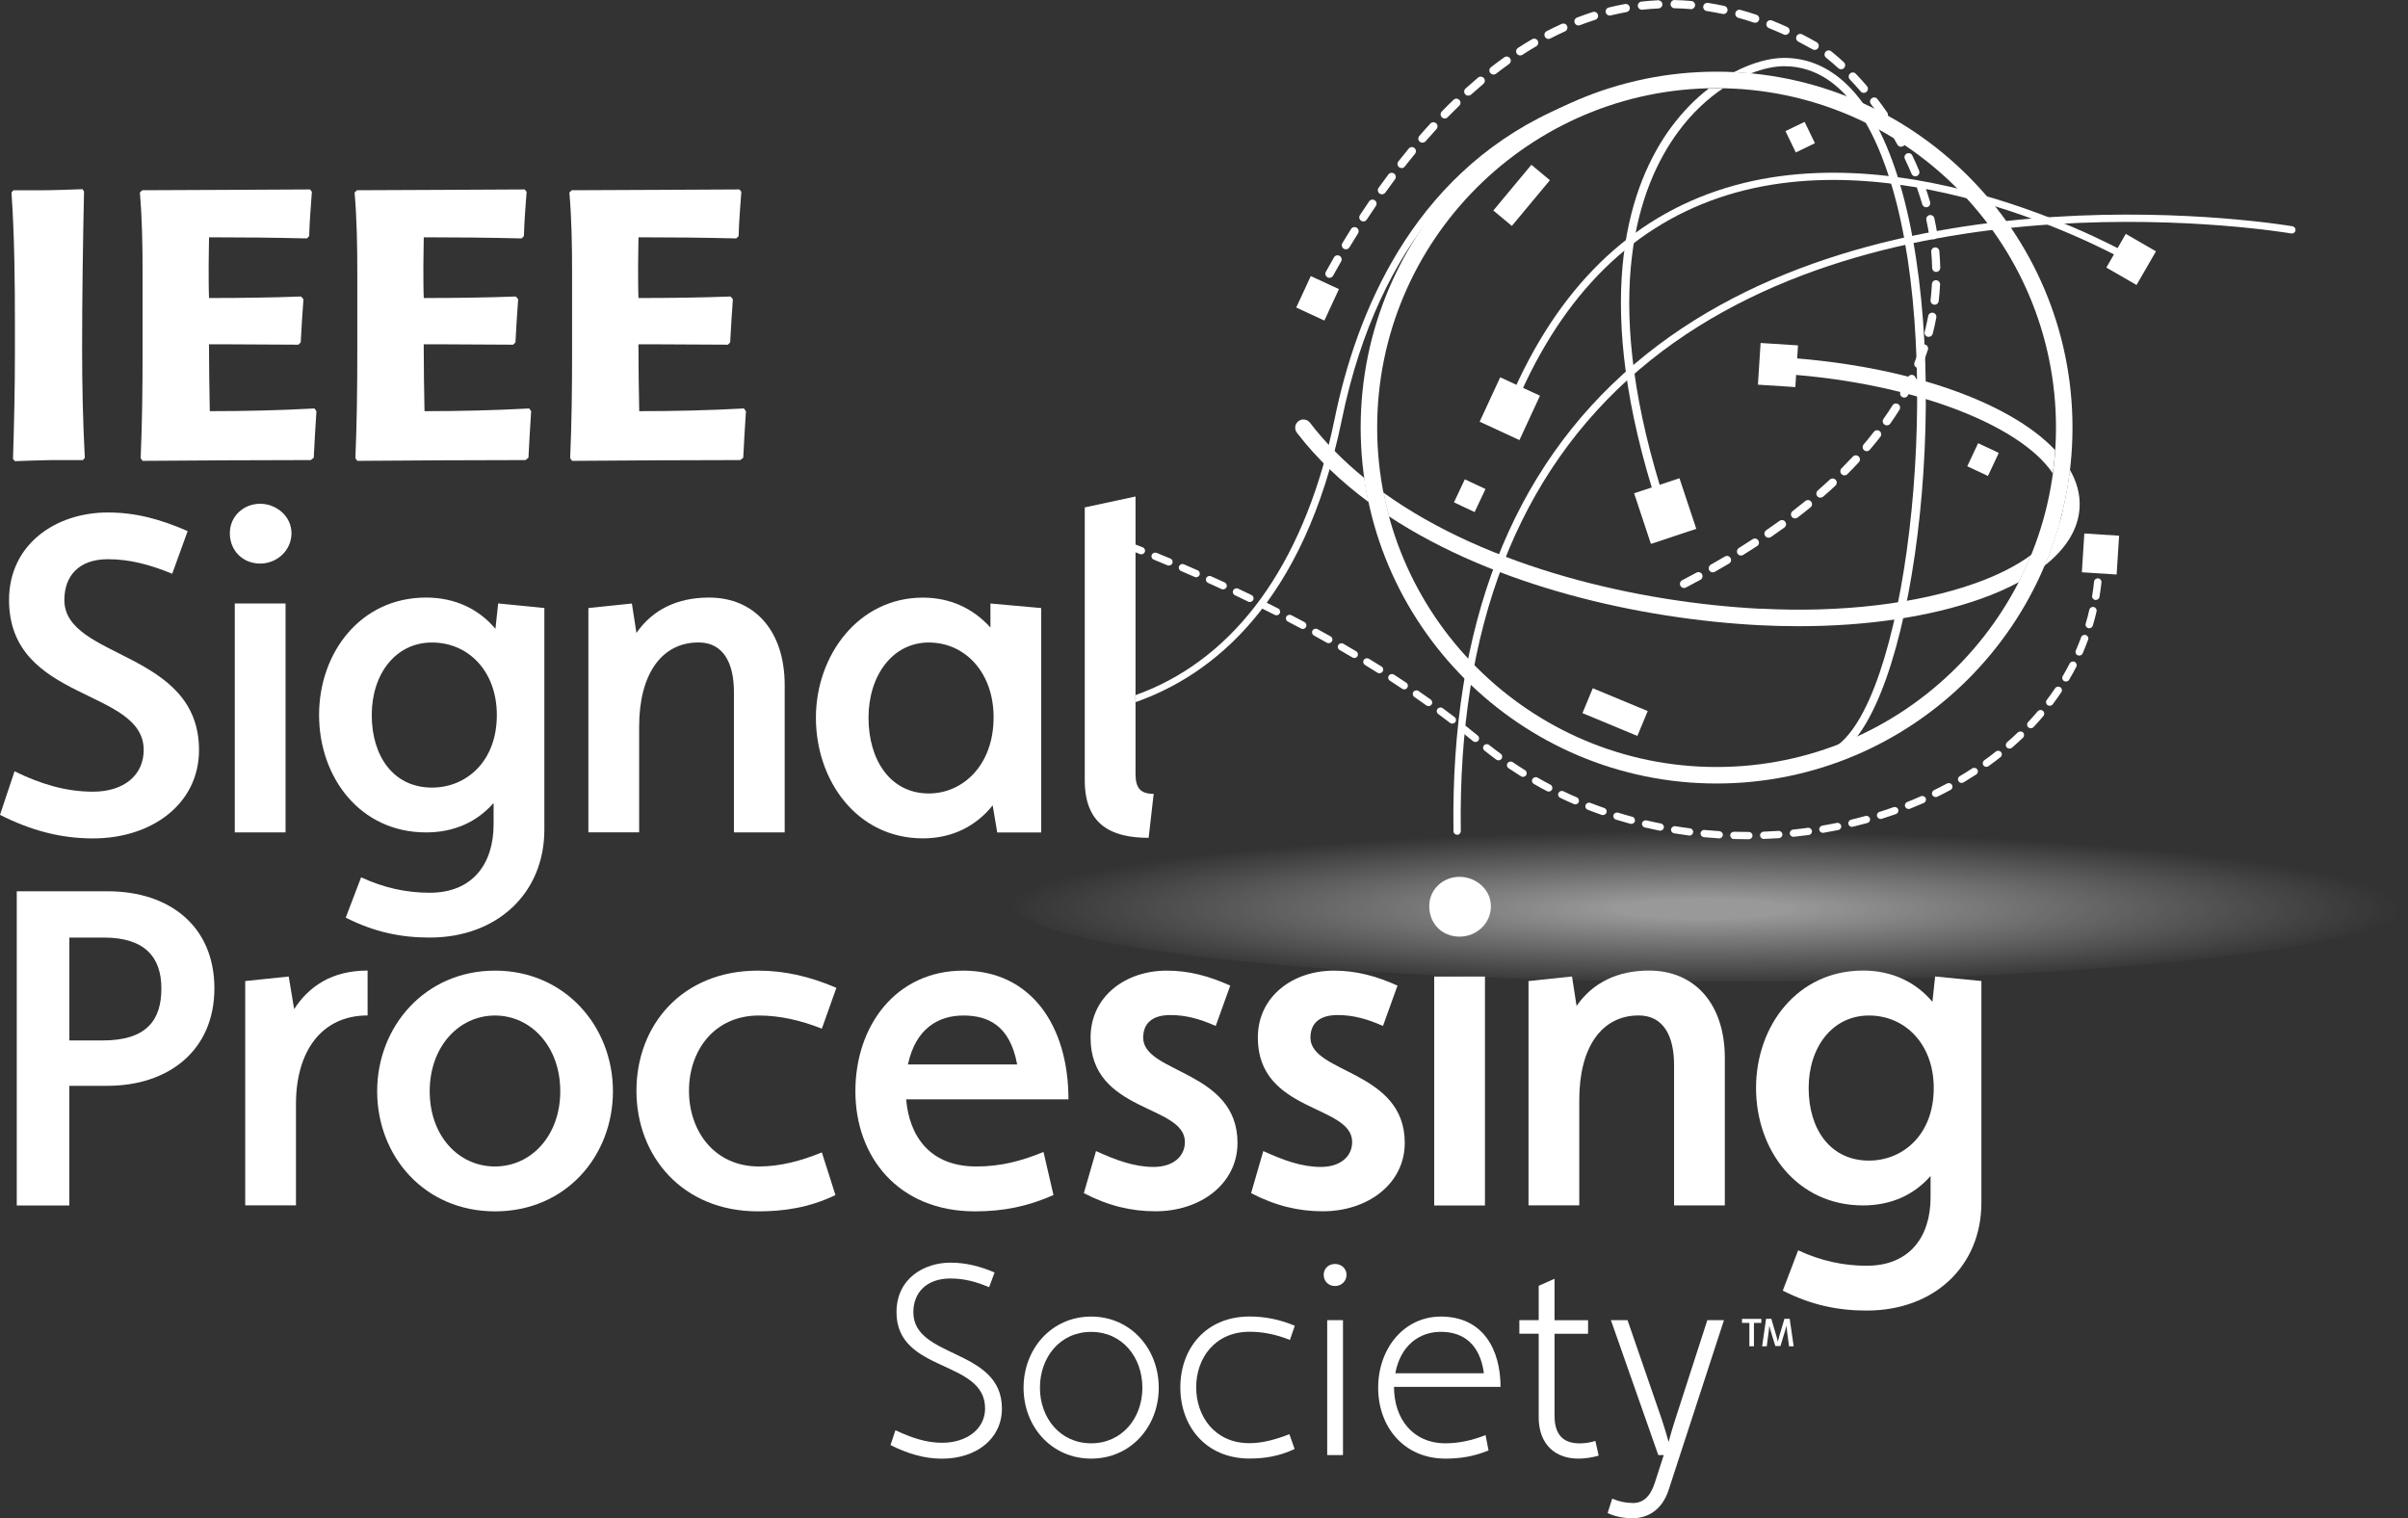 <?xml version="1.0" encoding="UTF-8"?><svg xmlns="http://www.w3.org/2000/svg" xmlns:xlink="http://www.w3.org/1999/xlink" viewBox="0 0 364.81 230.02"><rect x="0" y="0" width="364.81" height="230.02" fill="#333333" stroke="none"/><defs><radialGradient id="radial-gradient" cx="-263.05" cy="-898.31" fx="-263.05" fy="-898.31" r="24.09" gradientTransform="translate(1412.7 577.88) scale(4.39 .49)" gradientUnits="userSpaceOnUse"><stop offset="0" stop-color="#fff"/><stop offset=".12" stop-color="#fff"/><stop offset="1" stop-color="#fff" stop-opacity="0"/></radialGradient></defs><g style="isolation:isolate;"><g id="Layer_2"><g id="Layer_1-2"><path d="M268.69,54.07c-.68-.04-1.28.49-1.31,1.18-.04.69.49,1.28,1.18,1.31,20.09,1.04,37.31,7.51,42.44,15.16.16-1.16.28-2.34.36-3.52-6.98-7.45-23.14-13.12-42.67-14.14Z" style="fill:#fff; stroke-width:0px;"/><path d="M260.06,118.7c-29.73,0-53.92-24.19-53.92-53.92s24.19-53.92,53.92-53.92,53.92,24.19,53.92,53.92-24.19,53.92-53.92,53.92ZM260.06,13.36c-28.35,0-51.42,23.07-51.42,51.42s23.07,51.42,51.42,51.42,51.42-23.07,51.42-51.42-23.07-51.42-51.42-51.42Z" style="fill:#fff; stroke-width:0px;"/><ellipse cx="259.19" cy="136.9" rx="105.62" ry="11.82" style="fill:url(#radial-gradient); mix-blend-mode:multiply; opacity:.5; stroke-width:0px;"/><path d="M228.64,62.79c-.07,0-.14-.01-.21-.04-.28-.11-.42-.43-.3-.72,6.92-17.11,17.66-28.25,31.92-33.1,28.86-9.83,62.75,9.71,63.09,9.91.26.15.35.49.2.75-.15.26-.49.35-.75.2-.33-.19-33.8-19.49-62.19-9.82-13.94,4.75-24.45,15.67-31.25,32.47-.09.21-.29.34-.51.34Z" style="fill:#fff; stroke-width:0px;"/><rect x="225.04" y="58.6" width="7.41" height="6.64" transform="translate(380.99 -119.68) rotate(114.83)" style="fill:#fff; stroke-width:0px;"/><rect x="298.48" y="67.89" width="3.86" height="3.46" transform="translate(491.33 -172.55) rotate(115.2)" style="fill:#fff; stroke-width:0px;"/><rect x="220.73" y="73.36" width="3.86" height="3.46" transform="translate(385.41 -94.4) rotate(115.2)" style="fill:#fff; stroke-width:0px;"/><rect x="270.95" y="19.16" width="3.59" height="3.22" transform="translate(172.5 -233.73) rotate(64.15)" style="fill:#fff; stroke-width:0px;"/><rect x="248.23" y="73.81" width="8.08" height="7.24" transform="translate(246.21 -186.39) rotate(71.62)" style="fill:#fff; stroke-width:0px;"/><rect x="226.02" y="27.77" width="9.01" height="3.65" transform="translate(60.28 187.82) rotate(-50.22)" style="fill:#fff; stroke-width:0px;"/><rect x="240.17" y="105.85" width="9.01" height="4.08" transform="translate(60.09 -85.59) rotate(22.55)" style="fill:#fff; stroke-width:0px;"/><path d="M264.71,127.14c-.67,0-1.35-.01-2.03-.03-.31,0-.56-.26-.55-.57,0-.3.23-.52.58-.53.66.02,1.33.03,1.99.03h.24s0,0,0,0c.31,0,.56.24.56.55,0,.3-.25.55-.56.55h-.25ZM267.21,127.1c-.3,0-.55-.23-.56-.53-.01-.3.23-.56.54-.57.75-.03,1.49-.07,2.24-.12.3-.03.58.21.6.51.02.3-.21.57-.52.59-.76.05-1.51.09-2.27.12h-.02ZM260.45,127.01s-.02,0-.04,0c-.76-.05-1.51-.11-2.27-.18-.31-.03-.54-.3-.51-.6.03-.3.31-.53.62-.49.74.07,1.48.13,2.23.18.31.02.55.28.53.58-.02.29-.27.52-.56.52ZM271.71,126.78c-.28,0-.53-.21-.56-.49-.03-.3.19-.57.5-.61.74-.08,1.49-.16,2.22-.27.3-.05.59.17.64.47.04.3-.17.58-.48.62-.75.1-1.5.19-2.26.27-.02,0-.04,0-.06,0ZM255.96,126.58s-.05,0-.08,0c-.75-.1-1.5-.21-2.25-.33-.31-.05-.51-.33-.46-.63.05-.3.35-.5.65-.45.73.12,1.47.23,2.21.32.31.04.53.32.48.62-.04.28-.28.48-.56.48ZM276.17,126.18c-.27,0-.51-.19-.55-.46-.05-.3.15-.58.46-.64.73-.13,1.47-.26,2.19-.41.3-.06.6.13.67.43.06.3-.13.59-.44.65-.74.15-1.48.29-2.23.42-.03,0-.06,0-.1,0ZM251.52,125.85s-.08,0-.11-.01c-.74-.15-1.48-.31-2.22-.48-.3-.07-.49-.37-.42-.66.07-.3.38-.47.68-.41.72.17,1.45.33,2.18.47.3.06.5.35.44.65-.06.26-.29.44-.55.44ZM280.58,125.27c-.25,0-.48-.17-.55-.42-.07-.3.11-.59.41-.67.72-.17,1.44-.36,2.16-.56.3-.08.61.09.7.38.09.29-.09.6-.39.68-.73.2-1.46.39-2.2.57-.04.01-.09.02-.13.02ZM247.14,124.82s-.1,0-.15-.02c-.73-.2-1.46-.41-2.18-.63-.3-.09-.46-.4-.37-.69.1-.29.41-.45.71-.36.71.22,1.42.43,2.14.62.3.08.47.38.39.68-.07.24-.29.4-.54.4ZM284.92,124.07c-.24,0-.46-.15-.54-.38-.1-.29.07-.6.36-.69.71-.22,1.41-.46,2.11-.71.29-.1.62.04.72.33.11.29-.04.6-.34.71-.71.25-1.43.49-2.15.72-.06.02-.12.03-.17.03ZM242.85,123.49c-.06,0-.13-.01-.19-.03-.71-.25-1.42-.51-2.13-.79-.29-.11-.43-.43-.31-.72.11-.28.44-.42.73-.31.69.27,1.39.53,2.09.77.29.1.45.42.34.7-.08.23-.3.37-.53.37ZM289.15,122.56c-.22,0-.43-.13-.52-.34-.12-.28.02-.6.31-.72.69-.27,1.37-.56,2.05-.86.28-.13.62,0,.75.27s0,.6-.28.73c-.69.3-1.39.6-2.09.88-.07.03-.14.04-.21.04ZM238.66,121.86c-.08,0-.15-.02-.23-.05-.69-.3-1.38-.61-2.06-.94-.28-.13-.4-.46-.26-.74.14-.27.47-.39.75-.25.67.32,1.34.63,2.02.92.28.12.41.45.29.73-.09.21-.3.33-.52.33ZM293.25,120.75c-.21,0-.41-.11-.5-.3-.14-.27-.03-.6.25-.74.67-.33,1.32-.66,1.97-1.01.27-.14.61-.05.76.22.15.27.05.6-.22.75-.66.36-1.33.7-2.01,1.03-.08.04-.17.06-.25.06ZM234.62,119.92c-.09,0-.18-.02-.27-.07-.67-.35-1.33-.71-1.98-1.09-.27-.15-.36-.49-.2-.75.16-.26.5-.35.77-.2.64.37,1.29.72,1.95,1.07.27.14.38.48.23.75-.1.19-.3.29-.5.29ZM297.19,118.62c-.19,0-.37-.09-.48-.27-.16-.26-.08-.6.19-.76.64-.38,1.26-.77,1.88-1.17.26-.17.61-.1.78.15.17.25.1.59-.16.76-.63.41-1.27.81-1.92,1.2-.09.05-.19.08-.29.08ZM230.73,117.7c-.1,0-.21-.03-.3-.09-.64-.4-1.27-.81-1.89-1.23-.26-.17-.32-.52-.14-.77.18-.25.53-.31.78-.14.61.42,1.23.82,1.86,1.21.26.16.34.5.17.76-.11.16-.29.25-.48.25ZM300.94,116.18c-.17,0-.34-.08-.45-.22-.18-.25-.13-.59.12-.77.6-.43,1.19-.87,1.76-1.33.24-.19.6-.15.79.08.19.24.16.58-.09.77-.59.46-1.19.92-1.81,1.36-.1.07-.22.11-.33.11ZM227.02,115.19c-.12,0-.24-.04-.34-.11-.6-.44-1.2-.9-1.79-1.37-.24-.19-.28-.54-.08-.77.2-.24.55-.27.79-.08.58.46,1.17.91,1.76,1.34.25.18.3.53.11.77-.11.14-.28.22-.45.22ZM304.44,113.41c-.16,0-.31-.06-.42-.18-.21-.23-.18-.58.05-.78.56-.48,1.1-.98,1.62-1.48.22-.21.58-.21.8,0,.22.22.21.57,0,.78-.54.52-1.1,1.03-1.67,1.52-.11.09-.24.14-.37.14ZM223.52,112.41c-.13,0-.26-.04-.36-.13-.57-.47-1.14-.94-1.73-1.4-.24-.19-.28-.54-.08-.77.2-.24.55-.27.79-.08.59.47,1.17.94,1.74,1.41.24.2.27.54.07.78-.11.13-.27.19-.43.19ZM307.66,110.33c-.14,0-.27-.05-.38-.15-.23-.21-.24-.55-.03-.78.5-.53.99-1.08,1.46-1.64.2-.23.55-.27.79-.07.24.19.27.54.08.78-.48.57-.99,1.13-1.5,1.68-.11.12-.26.18-.41.18ZM220.02,109.63c-.12,0-.24-.04-.35-.12-.59-.45-1.18-.9-1.78-1.34-.25-.18-.3-.53-.11-.77.19-.24.54-.29.79-.11.6.45,1.2.89,1.8,1.35.25.19.29.53.1.77-.11.14-.28.21-.44.21ZM216.42,106.98c-.12,0-.23-.03-.33-.11-.6-.43-1.21-.86-1.82-1.28-.25-.17-.32-.52-.14-.77.18-.25.53-.31.78-.13.62.42,1.23.85,1.84,1.29.25.18.31.52.12.77-.11.15-.28.23-.45.23ZM310.53,106.93c-.12,0-.23-.03-.33-.11-.25-.18-.3-.53-.12-.77.44-.58.86-1.18,1.27-1.78.17-.26.52-.32.78-.16.26.17.33.51.16.76-.42.62-.85,1.23-1.3,1.83-.11.15-.28.22-.45.22ZM212.74,104.44c-.11,0-.22-.03-.32-.1-.62-.41-1.24-.82-1.86-1.22-.26-.17-.33-.51-.16-.76.17-.25.52-.32.78-.16.63.41,1.25.82,1.87,1.23.26.17.32.51.15.77-.11.16-.29.24-.46.24ZM312.99,103.25c-.1,0-.19-.02-.28-.07-.27-.15-.36-.49-.21-.75.37-.62.72-1.26,1.05-1.91.14-.27.48-.38.76-.25.28.14.39.47.25.74-.34.67-.7,1.32-1.08,1.96-.1.18-.29.28-.49.28ZM208.99,102.01c-.1,0-.21-.03-.3-.09-.63-.4-1.26-.79-1.9-1.18-.26-.16-.34-.5-.18-.76.17-.26.51-.33.78-.18.64.39,1.27.78,1.91,1.18.26.16.34.51.17.76-.11.16-.29.25-.47.25ZM205.17,99.68c-.1,0-.2-.03-.29-.08-.64-.38-1.28-.76-1.93-1.13-.27-.15-.36-.49-.2-.75.16-.26.51-.35.77-.19.65.37,1.29.75,1.94,1.14.27.16.35.5.19.76-.11.17-.29.26-.48.26ZM315,99.32c-.07,0-.15-.01-.22-.04-.29-.12-.42-.44-.3-.72.29-.66.56-1.33.81-2.02.1-.29.43-.43.72-.33.29.1.45.42.34.7-.26.7-.54,1.4-.83,2.08-.09.21-.3.33-.52.33ZM201.29,97.44c-.1,0-.19-.02-.28-.07-.65-.37-1.3-.73-1.95-1.09-.27-.15-.37-.48-.22-.75.15-.27.49-.36.77-.21.65.36,1.31.72,1.97,1.09.27.15.36.49.21.75-.1.18-.29.28-.49.28ZM197.36,95.28c-.09,0-.18-.02-.27-.07-.66-.35-1.32-.7-1.98-1.04-.27-.14-.38-.48-.23-.74.15-.27.49-.37.76-.23.66.34,1.32.69,1.99,1.05.27.15.37.48.22.75-.1.18-.29.29-.49.29ZM316.52,95.18c-.05,0-.1,0-.16-.02-.3-.09-.47-.39-.38-.68.21-.69.39-1.39.55-2.1.07-.3.37-.48.67-.42.3.07.49.36.43.66-.17.73-.36,1.45-.57,2.16-.07.24-.3.4-.54.4ZM193.38,93.21c-.09,0-.18-.02-.26-.06-.67-.34-1.34-.68-2-1-.28-.14-.39-.47-.25-.74.14-.27.48-.38.76-.24.66.33,1.33.67,2.01,1.01.28.14.38.47.24.74-.1.19-.3.3-.5.3ZM189.36,91.21c-.08,0-.17-.02-.25-.06-.68-.33-1.36-.65-2.02-.97-.28-.13-.4-.46-.26-.74.14-.28.47-.39.75-.26.67.32,1.34.64,2.03.97.28.13.39.47.25.74-.1.19-.3.31-.5.31ZM317.51,90.89s-.06,0-.09,0c-.31-.05-.52-.33-.46-.63.12-.71.22-1.42.29-2.15.03-.3.3-.52.62-.49.31.03.53.3.5.6-.08.75-.18,1.48-.3,2.21-.04.27-.28.46-.55.46ZM185.3,89.29c-.08,0-.16-.02-.24-.05-.69-.32-1.37-.63-2.04-.93-.28-.13-.41-.45-.28-.73.13-.28.46-.4.75-.27.67.3,1.35.61,2.05.93.28.13.4.46.27.73-.1.2-.3.32-.51.32ZM181.21,87.45c-.08,0-.16-.02-.23-.05-.7-.31-1.39-.61-2.06-.89-.28-.12-.41-.45-.29-.73.12-.28.46-.41.74-.28.67.29,1.36.59,2.07.9.28.12.41.45.28.73-.09.2-.3.32-.51.32ZM317.97,86.51s-.02,0-.03,0c-.31-.01-.55-.27-.54-.58.01-.27.02-.54.03-.81,0-.3.26-.54.56-.54h.02c.31,0,.56.26.55.57,0,.28-.02.56-.03.83-.01.3-.26.52-.56.52ZM177.08,85.68c-.07,0-.15-.01-.22-.04-.72-.3-1.41-.59-2.07-.86-.29-.12-.42-.44-.3-.72.12-.28.45-.41.74-.3.66.27,1.36.56,2.08.86.29.12.42.44.3.72-.09.21-.3.33-.52.33ZM172.91,83.98c-.07,0-.14-.01-.21-.04-.76-.3-1.46-.57-2.09-.82-.29-.11-.43-.43-.32-.71s.44-.42.73-.31c.64.25,1.34.52,2.1.82.29.11.43.44.31.72-.09.21-.3.34-.52.34ZM168.71,82.37c-.07,0-.13-.01-.2-.04-1.35-.5-2.11-.76-2.11-.76-.29-.1-.45-.41-.35-.7.1-.29.43-.44.72-.34,0,0,.76.26,2.14.77.29.11.44.43.33.71-.09.22-.3.36-.53.36Z" style="fill:#fff; stroke-width:0px;"/><rect x="315.3" y="81.29" width="5.89" height="5.28" transform="translate(422.35 -228.29) rotate(93.67)" style="fill:#fff; stroke-width:0px;"/><rect x="319.91" y="36.67" width="5.89" height="5.28" transform="translate(518.34 -220.64) rotate(120)" style="fill:#fff; stroke-width:0px;"/><path d="M220.75,126.46c-.3,0-.55-.24-.55-.54-.45-31.08,8.78-54.9,27.44-70.78,36.95-31.47,99.04-20.97,99.67-20.86.3.05.5.34.45.64-.05.3-.34.5-.64.45-.62-.11-62.22-10.51-98.77,20.62-18.39,15.66-27.49,39.19-27.04,69.93,0,.3-.24.55-.54.56h0Z" style="fill:#fff; stroke-width:0px;"/><rect x="266.21" y="52.47" width="6.33" height="5.68" transform="translate(341.8 -209.98) rotate(93.67)" style="fill:#fff; stroke-width:0px;"/><path d="M255.13,89.08c-.22,0-.44-.12-.55-.33-.16-.31-.04-.68.26-.84.74-.39,1.47-.77,2.18-1.16.3-.16.68-.05.84.25s.05.68-.25.84c-.72.39-1.46.78-2.2,1.17-.09.05-.19.07-.29.07ZM259.49,86.71c-.22,0-.43-.11-.54-.31-.17-.3-.06-.68.23-.85.73-.41,1.44-.82,2.14-1.24.3-.18.68-.08.85.22.18.29.08.68-.22.85-.71.42-1.43.84-2.16,1.25-.1.05-.2.08-.31.08ZM263.77,84.17c-.21,0-.41-.1-.53-.29-.18-.29-.09-.67.2-.86.71-.44,1.4-.88,2.08-1.33.29-.19.67-.11.86.18.19.29.11.67-.18.86-.69.45-1.39.9-2.11,1.34-.1.06-.21.09-.33.09ZM267.93,81.46c-.2,0-.39-.09-.51-.27-.19-.28-.12-.67.16-.86.69-.47,1.36-.95,2.02-1.42.28-.2.67-.14.87.14.2.28.14.67-.14.87-.66.48-1.34.96-2.04,1.44-.11.07-.23.11-.35.11ZM271.95,78.54c-.19,0-.37-.08-.49-.24-.21-.27-.16-.66.12-.87.66-.51,1.31-1.02,1.93-1.53.26-.22.66-.18.87.09.22.27.18.66-.09.87-.64.52-1.29,1.04-1.96,1.55-.11.09-.25.13-.38.13ZM275.8,75.4c-.17,0-.35-.07-.47-.21-.22-.26-.2-.65.06-.88.63-.55,1.24-1.1,1.83-1.65.25-.23.64-.22.88.03.23.25.22.64-.03.88-.6.56-1.22,1.12-1.86,1.67-.12.1-.26.15-.41.15ZM279.43,72.01c-.16,0-.32-.06-.44-.18-.24-.24-.24-.64,0-.88.59-.59,1.16-1.18,1.71-1.77.23-.25.63-.27.88-.03.25.23.27.63.03.88-.56.6-1.14,1.21-1.74,1.81-.12.12-.28.18-.44.18ZM282.81,68.36c-.14,0-.29-.05-.4-.15-.26-.22-.29-.61-.07-.88.54-.63,1.06-1.27,1.55-1.91.21-.27.6-.32.87-.11.27.21.32.6.11.87-.51.65-1.03,1.3-1.59,1.95-.12.14-.3.22-.47.22ZM285.85,64.44c-.12,0-.25-.04-.35-.11-.28-.2-.35-.58-.15-.87.48-.68.93-1.36,1.36-2.04.18-.29.56-.38.86-.2.29.18.38.57.2.86-.44.7-.9,1.4-1.39,2.09-.12.17-.31.27-.51.27ZM288.48,60.23c-.1,0-.2-.02-.3-.08-.3-.17-.41-.54-.24-.84.4-.72.78-1.45,1.12-2.17.15-.31.52-.44.83-.29.31.15.44.52.29.83-.35.74-.74,1.5-1.15,2.24-.11.2-.33.32-.55.32ZM290.62,55.75c-.08,0-.16-.01-.23-.05-.32-.13-.47-.49-.34-.81.3-.75.59-1.52.84-2.29.11-.33.46-.5.79-.39.33.11.5.46.39.79-.27.8-.56,1.6-.87,2.37-.1.24-.33.39-.58.39ZM292.19,51.04c-.05,0-.1,0-.16-.02-.33-.09-.53-.43-.44-.76.2-.79.38-1.59.53-2.38.06-.34.39-.56.73-.5.34.06.56.39.5.73-.15.82-.34,1.65-.55,2.46-.07.28-.32.46-.6.46ZM293.1,46.16s-.05,0-.07,0c-.34-.04-.59-.35-.55-.69.09-.81.16-1.63.2-2.43.02-.34.29-.61.65-.59.34.02.61.31.59.65-.04.83-.11,1.68-.21,2.52-.04.32-.31.55-.62.55ZM199.4,45.82c-.1,0-.2-.02-.29-.07-.3-.16-.42-.54-.26-.84l.82-1.55c.16-.3.54-.42.84-.26.3.16.42.54.26.84l-.82,1.55c-.11.21-.33.33-.55.33ZM201.41,42.09c-.1,0-.2-.02-.3-.08-.3-.17-.41-.55-.24-.84.38-.68.79-1.41,1.23-2.18.17-.3.55-.4.85-.23.3.17.4.55.23.85-.44.76-.85,1.49-1.22,2.16-.11.2-.33.32-.54.32ZM293.34,41.2c-.34,0-.61-.27-.62-.61-.02-.81-.06-1.63-.14-2.44-.03-.34.22-.64.56-.67.33-.03.64.22.67.56.07.84.12,1.69.14,2.52,0,.34-.27.63-.61.63h-.01ZM203.9,37.77c-.11,0-.22-.03-.32-.09-.29-.18-.39-.56-.21-.85.41-.69.85-1.4,1.31-2.13.18-.29.56-.38.86-.2.29.18.38.57.2.86-.45.72-.89,1.43-1.3,2.11-.12.19-.32.3-.53.3ZM292.9,36.25c-.3,0-.57-.22-.61-.52-.13-.8-.28-1.61-.45-2.4-.07-.33.14-.67.47-.74.33-.08.67.14.74.47.18.82.34,1.65.47,2.48.05.34-.18.66-.52.71-.03,0-.07,0-.1,0ZM206.55,33.55c-.12,0-.23-.03-.34-.1-.29-.19-.37-.57-.18-.86.45-.68.91-1.38,1.39-2.08.19-.28.58-.36.86-.16.28.19.36.58.16.86-.48.7-.93,1.38-1.38,2.06-.12.18-.32.28-.52.28ZM291.82,31.4c-.27,0-.52-.18-.6-.45-.22-.77-.47-1.55-.75-2.33-.11-.32.06-.68.38-.79.33-.12.68.06.79.38.28.8.54,1.61.77,2.4.1.33-.1.67-.43.77-.06.02-.12.02-.17.02ZM209.36,29.44c-.13,0-.25-.04-.36-.12-.28-.2-.34-.59-.14-.87.48-.67.97-1.34,1.48-2.02.2-.28.6-.33.87-.13.28.2.33.59.13.87-.5.67-.99,1.34-1.46,2-.12.17-.31.26-.51.26ZM290.17,26.71c-.24,0-.47-.14-.57-.38-.32-.76-.65-1.51-1.01-2.24-.15-.31-.02-.68.29-.83.31-.15.68-.02.83.29.36.75.71,1.52,1.03,2.3.13.32-.02.68-.33.81-.08.03-.16.05-.24.05ZM212.34,25.46c-.13,0-.27-.04-.38-.13-.27-.21-.32-.6-.11-.87.51-.65,1.03-1.3,1.57-1.95.22-.27.61-.3.87-.08s.3.61.08.87c-.53.64-1.05,1.29-1.55,1.93-.12.16-.31.24-.49.24ZM288.01,22.24c-.22,0-.43-.12-.55-.32-.4-.73-.81-1.43-1.24-2.12-.18-.29-.09-.67.2-.86.29-.18.67-.09.86.2.44.7.86,1.43,1.27,2.17.17.3.06.68-.24.84-.1.05-.2.08-.3.08ZM215.5,21.62c-.14,0-.29-.05-.41-.15-.26-.22-.29-.62-.06-.88.54-.63,1.1-1.25,1.67-1.87.23-.25.63-.27.88-.04.25.23.27.62.04.88-.56.61-1.11,1.23-1.64,1.84-.12.14-.3.21-.47.21ZM285.4,18.01c-.2,0-.39-.09-.51-.27-.47-.69-.96-1.35-1.45-1.98-.21-.27-.16-.66.12-.87.27-.21.66-.16.87.12.5.65,1,1.33,1.48,2.03.2.28.12.67-.16.87-.11.07-.23.11-.35.11ZM218.87,17.95c-.16,0-.31-.06-.43-.18-.25-.24-.25-.63-.01-.88.58-.6,1.17-1.19,1.78-1.77.25-.24.64-.23.88.02.24.25.23.64-.02.88-.59.57-1.18,1.16-1.75,1.74-.12.13-.28.19-.45.19ZM222.44,14.49c-.17,0-.34-.07-.46-.2-.23-.26-.21-.65.05-.88.62-.56,1.25-1.11,1.89-1.65.26-.22.65-.19.88.07s.19.65-.07.88c-.63.53-1.25,1.07-1.86,1.62-.12.11-.27.16-.42.16ZM282.36,14.07c-.18,0-.35-.07-.47-.22-.55-.64-1.1-1.25-1.64-1.82-.24-.25-.23-.64.02-.88.25-.24.64-.23.88.02.56.59,1.13,1.21,1.69,1.87.22.26.19.65-.07.88-.12.1-.26.15-.4.15ZM226.26,11.29c-.18,0-.37-.08-.49-.24-.21-.27-.16-.66.11-.87.66-.51,1.33-1.01,2.02-1.5.28-.2.67-.13.87.15s.13.67-.15.87c-.67.48-1.33.97-1.97,1.47-.11.09-.25.13-.38.13ZM278.92,10.49c-.15,0-.3-.05-.42-.16-.61-.56-1.23-1.1-1.85-1.59-.27-.21-.31-.6-.1-.87s.61-.31.87-.1c.64.51,1.29,1.06,1.92,1.65.25.23.27.63.03.88-.12.13-.29.2-.46.2ZM230.31,8.4c-.2,0-.4-.1-.52-.28-.19-.29-.1-.67.18-.86.7-.46,1.42-.9,2.14-1.32.3-.17.68-.07.85.22.17.3.07.68-.22.85-.71.41-1.4.84-2.09,1.29-.1.07-.22.1-.34.1ZM274.92,7.56c-.1,0-.21-.03-.31-.08-.73-.41-1.45-.8-2.16-1.17-.31-.16-.43-.53-.27-.84.16-.31.53-.42.84-.27.73.38,1.47.78,2.21,1.2.3.17.4.55.23.85-.11.2-.32.31-.54.31ZM234.6,5.9c-.22,0-.44-.12-.55-.34-.16-.31-.04-.68.27-.84.75-.38,1.5-.75,2.27-1.1.31-.14.68,0,.82.31.14.31,0,.68-.31.82-.74.34-1.48.69-2.21,1.07-.09.05-.19.07-.29.07ZM270.51,5.29c-.09,0-.17-.02-.26-.06-.76-.35-1.51-.67-2.26-.97-.32-.13-.47-.49-.35-.81.13-.32.49-.48.81-.35.77.31,1.54.64,2.31.99.31.14.45.51.31.82-.1.23-.33.36-.57.36ZM239.14,3.86c-.25,0-.48-.15-.58-.4-.12-.32.04-.68.36-.8.78-.3,1.58-.58,2.38-.84.33-.11.68.08.78.4.1.33-.08.68-.4.78-.77.25-1.55.52-2.31.81-.07.03-.15.04-.22.04ZM265.89,3.45c-.07,0-.13-.01-.2-.03-.79-.27-1.57-.51-2.34-.72-.33-.09-.52-.44-.43-.77.09-.33.43-.52.77-.43.8.22,1.6.47,2.41.74.33.11.5.46.39.79-.09.26-.33.42-.59.42ZM243.87,2.36c-.28,0-.53-.19-.6-.47-.08-.33.12-.67.45-.75.81-.2,1.64-.38,2.47-.53.33-.05.66.16.72.5.06.34-.16.66-.5.72-.8.15-1.6.32-2.39.51-.05.01-.1.02-.15.02ZM261.1,2.12s-.09,0-.13-.01c-.81-.17-1.62-.32-2.41-.44-.34-.05-.57-.37-.52-.71.05-.34.37-.56.71-.52.82.12,1.65.28,2.48.46.34.07.55.4.48.74-.06.29-.32.49-.61.49ZM248.75,1.48c-.31,0-.58-.23-.62-.55-.04-.34.21-.65.55-.69.84-.1,1.68-.16,2.52-.2.33,0,.63.25.65.59s-.25.63-.59.65c-.81.04-1.62.1-2.43.19-.02,0-.05,0-.07,0ZM256.19,1.38s-.04,0-.05,0c-.82-.07-1.64-.12-2.44-.13-.34,0-.62-.29-.61-.63,0-.34.3-.65.63-.61.83.02,1.68.06,2.52.14.34.03.59.33.57.67-.03.32-.3.57-.62.57Z" style="fill:#fff; stroke-width:0px;"/><rect x="196.99" y="42.84" width="5.25" height="4.7" transform="translate(324.45 -116.99) rotate(114.83)" style="fill:#fff; stroke-width:0px;"/><path d="M253.22,19.22c-6.33,8.59-11.98,25.07-2.94,54.77.1.33.45.52.79.42.33-.1.52-.45.42-.79-8.89-29.2-3.41-45.29,2.75-53.65,2.08-2.83,4.44-5,6.8-6.59-.72-.01-1.44,0-2.15.01-1.98,1.54-3.92,3.47-5.66,5.83Z" style="fill:#fff; stroke-width:0px;"/><path d="M288.57,30.55c-3.6-14.25-9.93-21.78-18.29-21.78-2.16.01-4.84.72-7.62,2.18.86.04,1.72.1,2.58.18,1.84-.73,3.57-1.09,5.04-1.1,9.76,0,14.67,11.33,17.07,20.83,7.07,27.96,1.3,76.58-9.8,82.58-.31.17-.42.55-.25.85.11.21.33.33.55.33.1,0,.2-.02.3-.08,11.71-6.33,17.75-55.01,10.42-84Z" style="fill:#fff; stroke-width:0px;"/><path d="M135.66,216.68c2.35,1.11,4.62,1.9,7.06,1.9,3.76,0,6.52-2.11,6.52-5.2,0-7.47-13.42-5.33-13.42-14.58,0-5.2,4.29-7.51,8.17-7.51,2.31,0,4.46.54,6.69,1.49l-.83,2.23c-1.98-.83-3.76-1.32-5.86-1.32-3.59,0-5.62,2.11-5.62,5.12,0,7.06,13.42,5.41,13.42,14.58,0,4.62-3.92,7.6-9.08,7.6-2.64,0-5.16-.74-7.8-2.06l.74-2.23Z" style="fill:#fff; stroke-width:0px;"/><path d="M155.07,210.24c0-5.9,4.25-10.78,10.24-10.78s10.24,4.87,10.24,10.78-4.25,10.74-10.24,10.74-10.24-4.83-10.24-10.74ZM173.07,210.24c0-4.62-3.05-8.46-7.76-8.46s-7.76,3.84-7.76,8.46,3.1,8.42,7.76,8.42,7.76-3.8,7.76-8.42Z" style="fill:#fff; stroke-width:0px;"/><path d="M196.12,219.53c-2.27,1.07-4.5,1.44-6.81,1.44-6.61,0-10.49-4.87-10.49-10.78s3.88-10.74,10.49-10.74c2.31,0,4.58.45,6.85,1.4l-.74,2.15c-2.06-.83-4.09-1.24-6.11-1.24-5.29,0-8.09,4.05-8.09,8.42s2.81,8.46,8.05,8.46c2.06,0,4.05-.58,6.07-1.36l.79,2.23Z" style="fill:#fff; stroke-width:0px;"/><path d="M202.27,191.49c.95,0,1.73.7,1.73,1.65s-.78,1.69-1.73,1.69c-1.03,0-1.73-.74-1.73-1.69s.7-1.65,1.73-1.65ZM201.07,200h2.39v20.44h-2.39v-20.44Z" style="fill:#fff; stroke-width:0px;"/><path d="M225.51,219.74c-2.19.91-4.29,1.24-6.52,1.24-6.32,0-10.2-4.83-10.2-10.74s3.88-10.78,9.5-10.78c6.4,0,9.04,5,9.04,10.65h-16.14c0,4.83,2.85,8.55,7.8,8.55,2.06,0,4.05-.45,6.07-1.24l.45,2.31ZM224.81,208.05c-.58-4.34-3.05-6.28-6.52-6.28-3.22,0-6.11,2.02-6.9,6.28h13.42Z" style="fill:#fff; stroke-width:0px;"/><path d="M233.11,202.06h-2.93v-2.06h2.93v-5.2l2.4-1.07v6.28h5.08v2.06h-5.08v12.39c0,2.73,1.16,4.21,3.8,4.21.78,0,1.61-.12,2.39-.37l.5,2.23c-1.03.29-2.06.45-3.1.45-3.43,0-5.99-2.11-5.99-6.28v-12.63Z" style="fill:#fff; stroke-width:0px;"/><path d="M247.36,227.71c1.53,0,2.64-.91,3.34-3.06l1.36-4.21h-.83l-7.18-20.44h2.52l5.2,15.07c.29.87.7,2.23,1.03,3.39.29-1.16.7-2.48.99-3.39l4.87-15.07h2.52l-8.38,25.72c-.95,2.93-3.06,4.29-5.45,4.29-1.28,0-2.56-.21-3.8-.78l.7-2.19c1.03.45,2.06.66,3.1.66Z" style="fill:#fff; stroke-width:0px;"/><path d="M12.57,69.7h-4.75c-1.1,0-5.56.17-5.56.17l-.29-.35c.17-5.38.29-10.71.29-16.09v-4.05c0-6.72-.06-13.49-.52-20.2l.29-.35h3.99c1.91,0,5.27-.12,6.48-.17l.23.35c-.17,7.93-.29,15.92-.29,23.91,0,5.5.12,11,.41,16.44l-.29.35Z" style="fill:#fff; stroke-width:0px;"/><path d="M47.94,62.29c-.17,2.37-.29,4.86-.41,7.06l-.46.35c-8.45,0-16.96.06-25.47.12l-.29-.41c.23-5.33.29-10.65.29-16.04v-11.98c0-4.11-.06-8.16-.41-12.22l.35-.35c6.31,0,21.59-.12,25.42-.12l.29.35c-.17,2.37-.35,4.46-.41,6.72l-.35.35c-4.98-.12-9.9-.17-14.82-.17,0,1.1-.06,2.66-.06,4.28,0,1.85,0,3.71.06,4.92,4.69,0,9.32-.06,13.95-.23l.35.41c-.17,2.2-.29,4.34-.41,6.54l-.35.35c-8.51-.06-13.55-.06-13.55-.06,0,3.42.06,6.77.12,10.13,5.33,0,10.59-.12,15.86-.41l.29.41Z" style="fill:#fff; stroke-width:0px;"/><path d="M80.47,62.29c-.17,2.37-.29,4.86-.41,7.06l-.46.35c-8.45,0-16.96.06-25.47.12l-.29-.41c.23-5.33.29-10.65.29-16.04v-11.98c0-4.11-.06-8.16-.41-12.22l.35-.35c6.31,0,21.59-.12,25.42-.12l.29.35c-.17,2.37-.35,4.46-.41,6.72l-.35.35c-4.98-.12-9.9-.17-14.82-.17,0,1.1-.06,2.66-.06,4.28,0,1.85,0,3.71.06,4.92,4.69,0,9.32-.06,13.95-.23l.35.41c-.17,2.2-.29,4.34-.41,6.54l-.35.35c-8.51-.06-13.55-.06-13.55-.06,0,3.42.06,6.77.12,10.13,5.33,0,10.59-.12,15.86-.41l.29.41Z" style="fill:#fff; stroke-width:0px;"/><path d="M113.01,62.29c-.17,2.37-.29,4.86-.41,7.06l-.46.35c-8.45,0-16.96.06-25.47.12l-.29-.41c.23-5.33.29-10.65.29-16.04v-11.98c0-4.11-.06-8.16-.41-12.22l.35-.35c6.31,0,21.59-.12,25.41-.12l.29.35c-.17,2.37-.35,4.46-.41,6.72l-.35.35c-4.98-.12-9.9-.17-14.82-.17,0,1.1-.06,2.66-.06,4.28,0,1.85,0,3.71.06,4.92,4.69,0,9.32-.06,13.95-.23l.35.41c-.17,2.2-.29,4.34-.41,6.54l-.35.35c-8.51-.06-13.55-.06-13.55-.06,0,3.42.06,6.77.12,10.13,5.33,0,10.59-.12,15.86-.41l.29.41Z" style="fill:#fff; stroke-width:0px;"/><path d="M2.2,116.85c3.92,1.92,7.76,3.09,11.88,3.09,4.74,0,7.69-2.54,7.69-6.32,0-9.41-20.4-7.21-20.4-22.73,0-8.38,7.01-13.25,14.97-13.25,4.26,0,7.97,1.03,12.09,2.82l-2.34,6.46c-3.37-1.37-6.39-2.2-9.75-2.2-4.4,0-6.59,2.54-6.59,6.18,0,9,20.4,7.62,20.4,22.73,0,8.1-7.07,13.39-16.07,13.39-4.81,0-9.34-1.17-14.08-3.57l2.2-6.59Z" style="fill:#fff; stroke-width:0px;"/><path d="M39.42,76.32c2.4,0,4.74,1.85,4.74,4.46s-2.2,4.6-4.74,4.6c-2.68,0-4.6-1.99-4.6-4.6s2.13-4.46,4.6-4.46ZM35.57,91.43h7.69v34.68h-7.69v-34.68Z" style="fill:#fff; stroke-width:0px;"/><path d="M54.73,132.92c3.43,1.58,6.8,2.33,10.37,2.33,6.46,0,9.68-4.33,9.68-10.37v-3.23c-2.47,2.82-5.91,4.46-10.23,4.46-10.03,0-16.21-8.38-16.21-17.79s6.25-17.79,16.21-17.79c4.46,0,8.04,1.79,10.51,4.74l.41-3.85,7,.69v33.58c0,9.62-7.14,16.35-17.38,16.35-4.33,0-8.38-.82-12.71-3.02l2.33-6.11ZM75.27,108.33c0-6.66-4.33-10.99-9.82-10.99s-9.13,4.74-9.13,10.99,3.3,10.99,9.13,10.99c5.15,0,9.82-3.91,9.82-10.99Z" style="fill:#fff; stroke-width:0px;"/><path d="M89.14,92.12l6.59-.69.69,4.46c2.47-3.57,6.25-5.36,10.99-5.36,6.94,0,11.47,5.08,11.47,13.26v22.32h-7.69v-21.29c0-4.33-1.58-7.49-5.36-7.49-5.56,0-9,4.74-9,12.77v16h-7.69v-34Z" style="fill:#fff; stroke-width:0px;"/><path d="M150.4,122c-2.47,3.09-6.04,5.01-10.58,5.01-10.03,0-16.21-8.79-16.21-18.27s6.46-18.2,16.21-18.2c4.26,0,7.69,1.72,10.23,4.53v-3.64l7.69.69v34h-6.66l-.69-4.12ZM150.53,108.67c0-6.8-4.33-11.33-9.82-11.33s-9.13,5.01-9.13,11.4,3.3,11.47,9.13,11.47c5.15,0,9.82-4.26,9.82-11.54Z" style="fill:#fff; stroke-width:0px;"/><path d="M164.34,76.87l7.69-1.65v42.03c0,2.13.75,3.02,2.75,3.02l-.76,6.66c-5.84,0-9.68-2.13-9.68-8.72v-41.35Z" style="fill:#fff; stroke-width:0px;"/><path d="M2.54,135.03h13.8c9.34,0,16.14,5.29,16.14,14.7s-6.94,14.77-16.21,14.77h-5.77v18.13H2.54v-47.6ZM15.52,157.63c6.8,0,8.93-3.16,8.93-7.9s-2.54-7.69-8.72-7.69h-5.22v15.59h5.01Z" style="fill:#fff; stroke-width:0px;"/><path d="M37.15,148.63l6.59-.69.82,4.94c2.27-3.5,5.77-5.84,11.13-5.84v6.8c-7.01,0-10.85,5.49-10.85,13.39v15.38h-7.69v-34Z" style="fill:#fff; stroke-width:0px;"/><path d="M57.14,165.32c0-9.82,7.28-18.27,17.86-18.27s17.86,8.45,17.86,18.27-7.14,18.2-17.86,18.2-17.86-8.38-17.86-18.2ZM84.88,165.32c0-6.8-4.46-11.47-9.89-11.47s-9.89,4.67-9.89,11.47,4.4,11.4,9.89,11.4,9.89-4.67,9.89-11.4Z" style="fill:#fff; stroke-width:0px;"/><path d="M126.57,181.05c-3.98,1.92-7.83,2.47-11.74,2.47-11.47,0-18.41-8.38-18.41-18.27s6.87-18.2,18.41-18.2c4.05,0,7.9.89,11.88,2.61l-2.2,6.18c-3.16-1.24-6.32-1.99-9.55-1.99-6.73,0-10.58,5.29-10.58,11.4s3.85,11.47,10.58,11.47c3.23,0,6.32-.82,9.55-2.13l2.06,6.46Z" style="fill:#fff; stroke-width:0px;"/><path d="M159.6,181.05c-3.91,1.72-7.55,2.47-11.88,2.47-11.61,0-18.13-8.24-18.13-18.2s6.18-18.27,16.35-18.27,15.93,8.24,15.93,19.5h-24.59c.48,5.56,3.57,10.17,10.64,10.17,3.71,0,6.8-.82,10.17-2.2l1.51,6.52ZM154.1,161.27c-1.1-5.98-4.46-7.42-8.17-7.42s-7.21,1.92-8.38,7.42h16.55Z" style="fill:#fff; stroke-width:0px;"/><path d="M166.05,174.39c3.02,1.37,5.77,2.4,8.72,2.4s4.74-1.58,4.74-3.78c0-5.7-14.29-4.4-14.29-15.8,0-6.32,5.36-10.16,11.54-10.16,3.37,0,6.39.82,9.62,2.27l-2.2,6.11c-2.33-1.03-4.46-1.65-6.87-1.65-2.88,0-4.12,1.37-4.12,3.43,0,5.43,14.29,4.94,14.29,15.93,0,6.18-5.56,10.37-12.43,10.37-3.64,0-7.14-.82-10.85-2.75l1.85-6.39Z" style="fill:#fff; stroke-width:0px;"/><path d="M191.39,174.39c3.02,1.37,5.77,2.4,8.72,2.4s4.74-1.58,4.74-3.78c0-5.7-14.29-4.4-14.29-15.8,0-6.32,5.36-10.16,11.54-10.16,3.37,0,6.39.82,9.62,2.27l-2.2,6.11c-2.33-1.03-4.46-1.65-6.87-1.65-2.88,0-4.12,1.37-4.12,3.43,0,5.43,14.29,4.94,14.29,15.93,0,6.18-5.56,10.37-12.43,10.37-3.64,0-7.14-.82-10.85-2.75l1.85-6.39Z" style="fill:#fff; stroke-width:0px;"/><path d="M221.13,132.84c2.4,0,4.74,1.85,4.74,4.46s-2.2,4.6-4.74,4.6c-2.68,0-4.6-1.99-4.6-4.6s2.13-4.46,4.6-4.46ZM217.28,147.95h7.69v34.68h-7.69v-34.68Z" style="fill:#fff; stroke-width:0px;"/><path d="M231.57,148.63l6.59-.69.69,4.46c2.47-3.57,6.25-5.36,10.99-5.36,6.94,0,11.47,5.08,11.47,13.26v22.32h-7.69v-21.29c0-4.33-1.58-7.49-5.36-7.49-5.56,0-9,4.74-9,12.77v16h-7.69v-34Z" style="fill:#fff; stroke-width:0px;"/><path d="M272.43,189.43c3.43,1.58,6.8,2.33,10.37,2.33,6.46,0,9.68-4.33,9.68-10.37v-3.23c-2.47,2.82-5.91,4.46-10.23,4.46-10.03,0-16.21-8.38-16.21-17.79s6.25-17.79,16.21-17.79c4.46,0,8.04,1.79,10.51,4.74l.41-3.85,7.01.69v33.58c0,9.62-7.14,16.35-17.38,16.35-4.33,0-8.38-.82-12.71-3.02l2.33-6.11ZM292.96,164.84c0-6.66-4.33-10.99-9.82-10.99s-9.13,4.74-9.13,10.99,3.3,10.99,9.13,10.99c5.15,0,9.82-3.91,9.82-10.99Z" style="fill:#fff; stroke-width:0px;"/><path d="M312.49,77.34c-.1.43-.21.87-.32,1.3.15-.43.26-.86.32-1.3Z" style="fill:#fff; stroke-width:0px;"/><path d="M315.06,76.86c.1-1.94-.42-3.85-1.47-5.68-.25,2.09-.62,4.15-1.1,6.16-.06.44-.17.87-.32,1.3-.64,2.41-1.44,4.77-2.4,7.04,3.29-2.6,5.12-5.59,5.29-8.82Z" style="fill:#fff; stroke-width:0px;"/><path d="M198.46,64.04c-.42-.55-1.21-.65-1.75-.23-.55.42-.65,1.21-.23,1.75,3.03,3.95,6.72,7.44,10.86,10.5-.26-1.2-.47-2.42-.65-3.65-3.09-2.52-5.88-5.3-8.24-8.38Z" style="fill:#fff; stroke-width:0px;"/><path d="M266.71,92.23c-18.5-.96-41.2-6.16-57.11-17.59.24,1.22.52,2.42.84,3.6,16.2,10.65,38.13,15.55,56.14,16.48,1.99.1,3.96.15,5.92.15,10.29,0,19.89-1.42,27.51-4.12,2.15-.76,4.08-1.61,5.8-2.53.69-1.35,1.33-2.73,1.91-4.15-2.19,1.62-5.06,3.09-8.54,4.32-8.76,3.1-20.29,4.46-32.46,3.82Z" style="fill:#fff; stroke-width:0px;"/><path d="M209.6,74.64c-1-.72-1.97-1.46-2.91-2.22.18,1.23.39,2.45.65,3.65,1.01.75,2.04,1.48,3.1,2.18-.32-1.19-.6-2.39-.84-3.6Z" style="fill:#fff; stroke-width:0px;"/><path d="M307.71,84.09c-.58,1.42-1.21,2.8-1.91,4.15,1.49-.8,2.82-1.65,3.97-2.56.96-2.27,1.76-4.62,2.4-7.04-.67,1.92-2.19,3.77-4.46,5.45Z" style="fill:#fff; stroke-width:0px;"/><path d="M259.6,11.75c-.11,0-11.69-.8-24.47,5.16-21.37,9.97-29.7,30.78-32.92,46.49-4.25,20.71-13.86,34.88-27.78,40.96-.8.35-1.59.65-2.38.94v1.07c11.57-4.07,25.51-14.89,31.23-42.75,5.74-27.98,20.71-40.29,32.26-45.69,12.53-5.86,23.86-5.09,23.97-5.08.31.03.57-.2.59-.51.02-.3-.2-.57-.51-.59Z" style="fill:#fff; stroke-width:0px;"/></g><g id="Layer_11"><path d="M265.03,200.42h-1.12v-.61h2.93v.61h-1.12v3.54h-.69v-3.54Z" style="fill:#fff; stroke-width:0px;"/><path d="M267.55,199.8h.8l.79,2.67c.06.21.14.52.2.8.07-.28.14-.58.21-.8l.79-2.67h.8l.6,4.16h-.7l-.32-2.39c-.02-.2-.05-.47-.06-.73-.07.26-.15.53-.21.73l-.71,2.35h-.78l-.72-2.35c-.06-.2-.14-.47-.2-.73-.02.26-.04.53-.06.73l-.32,2.39h-.7l.6-4.16Z" style="fill:#fff; stroke-width:0px;"/></g></g></g></svg>